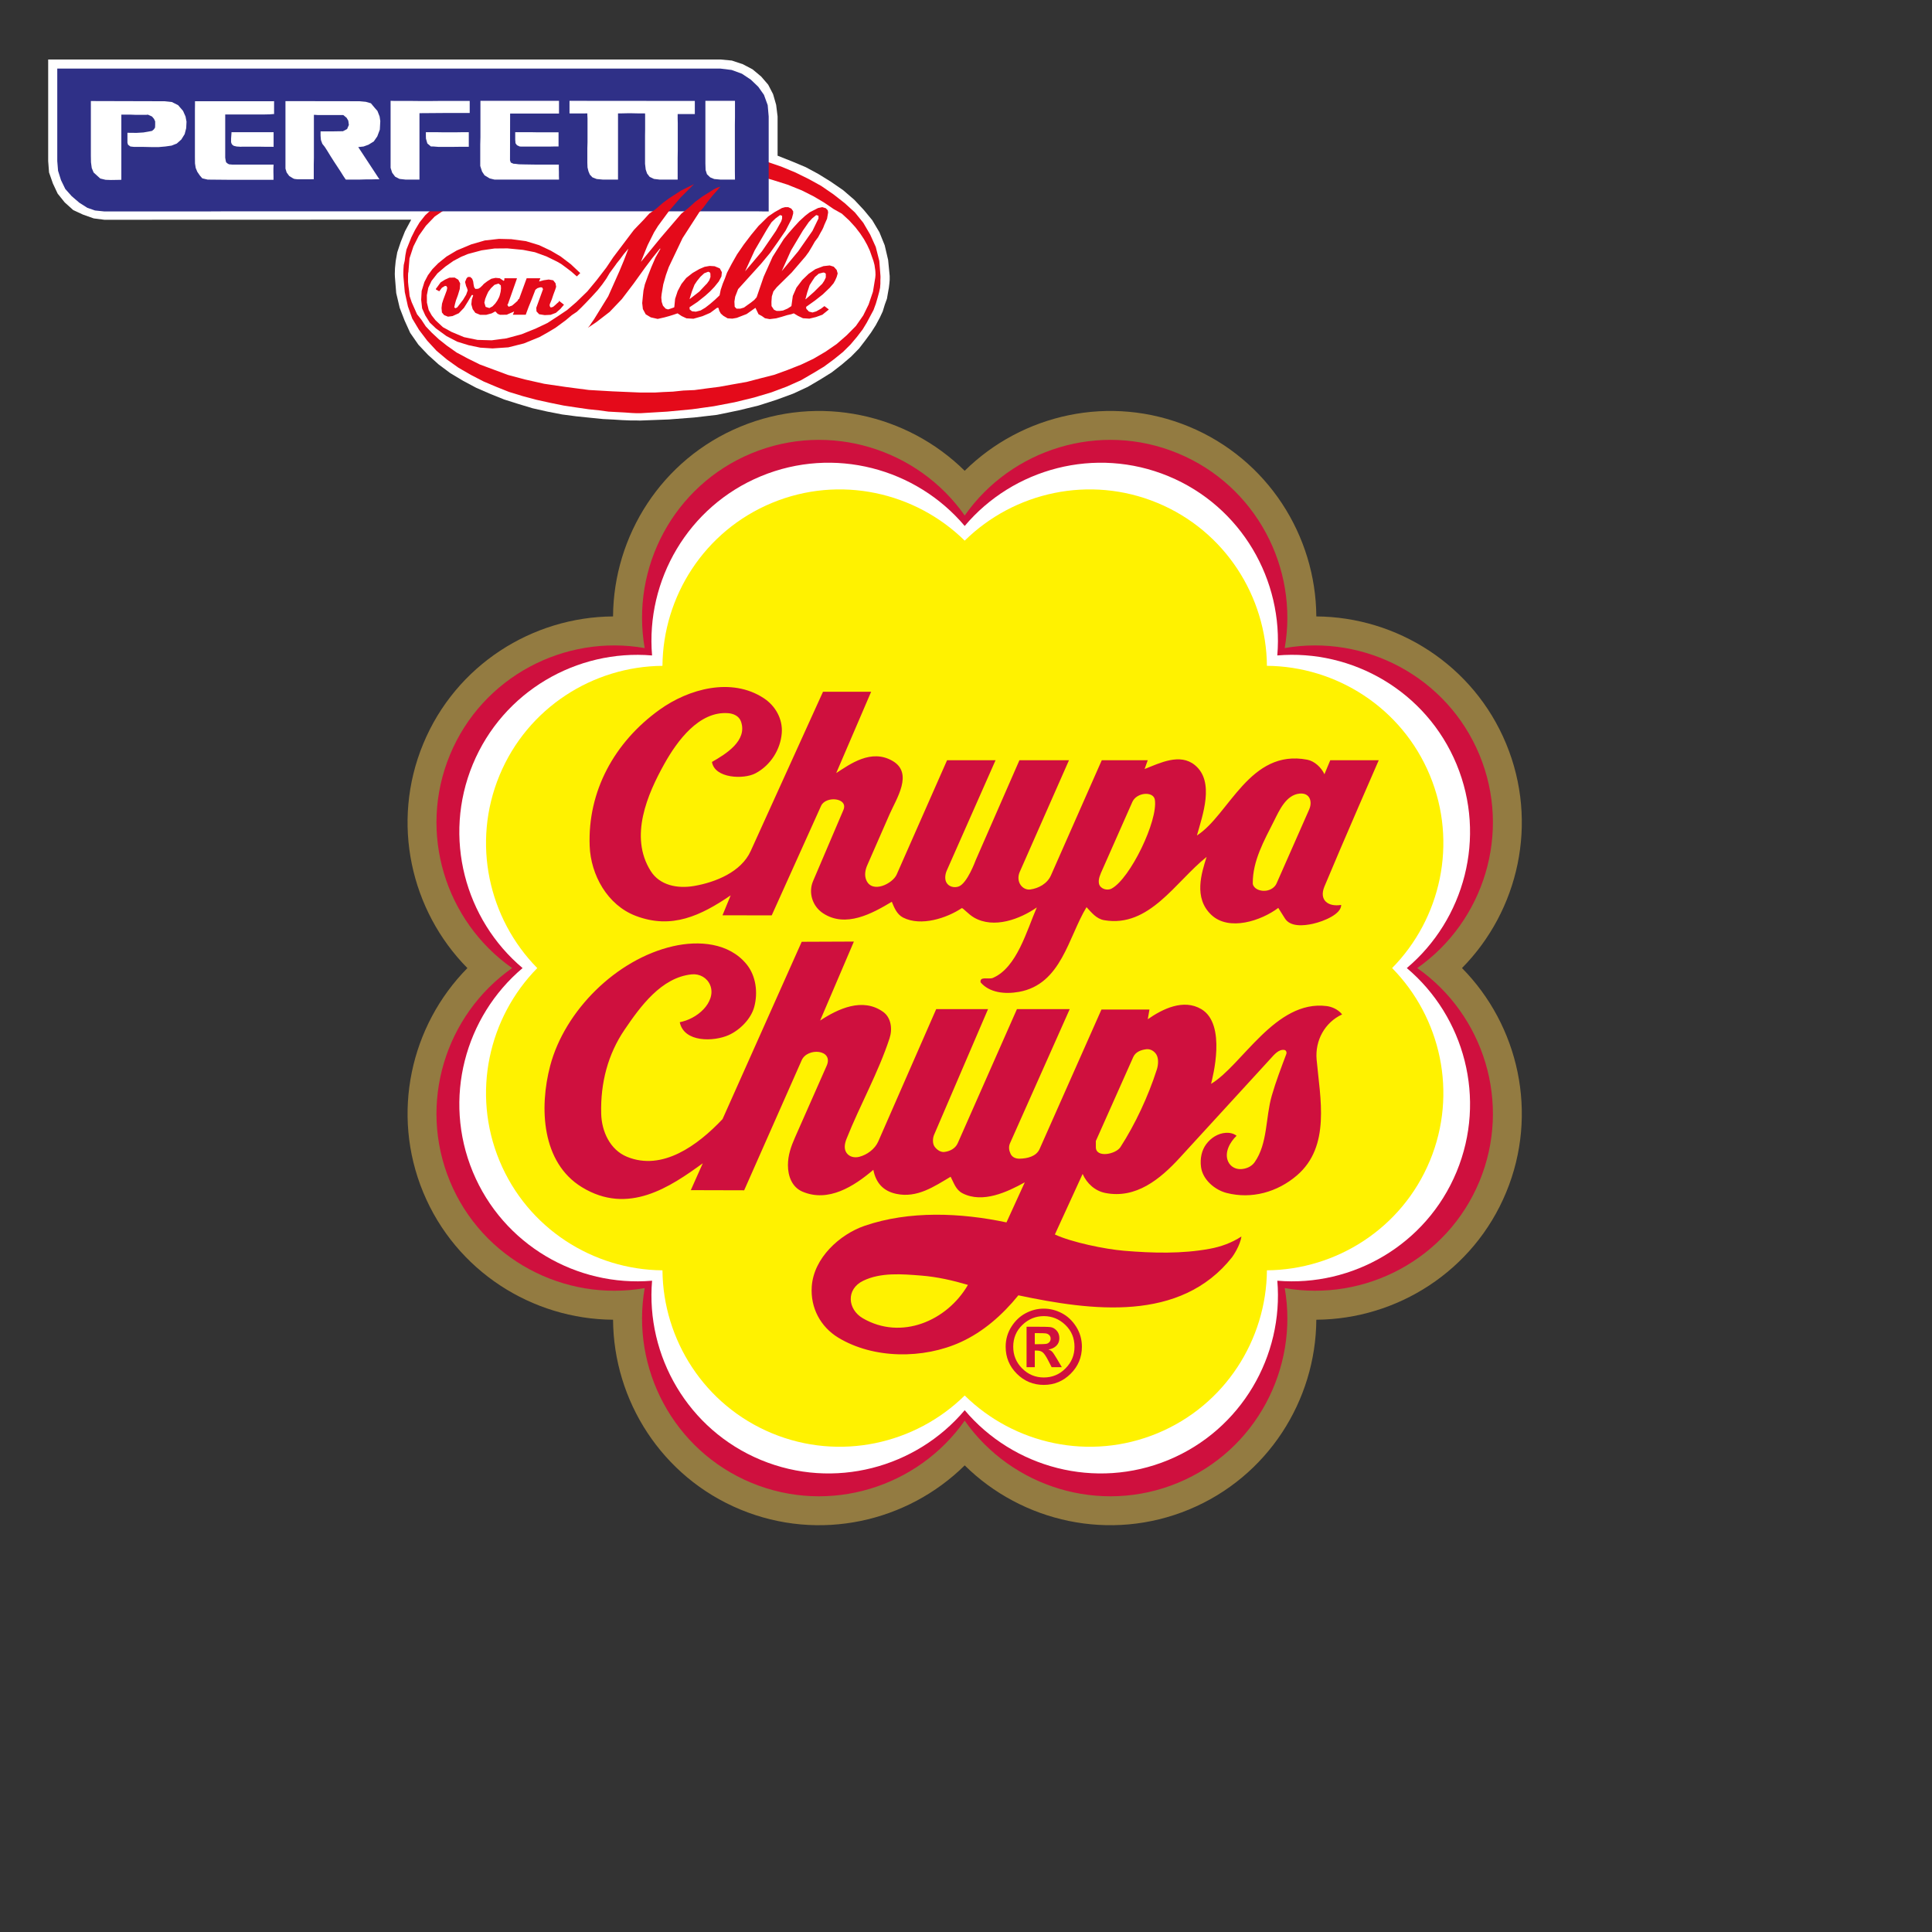<?xml version="1.0" encoding="UTF-8" standalone="no"?>
<svg xmlns="http://www.w3.org/2000/svg" xmlns:xlink="http://www.w3.org/1999/xlink" xmlns:serif="http://www.serif.com/" width="100%" height="100%" viewBox="0 0 500 500" version="1.1" xml:space="preserve" style="fill-rule:evenodd;clip-rule:evenodd;stroke-linejoin:round;stroke-miterlimit:2;">
    <rect x="0" y="0" width="500" height="500" fill="#333333" stroke="none"/>
    <g transform="matrix(0.809,0,0,0.809,47.853,56.753)">
        <g id="g12" transform="matrix(0.112,0,0,-0.112,71.228,417.765)">
            <path id="path14" d="M2950.87,1591.34C3124.79,1741.74 3192.33,1992.57 3099.69,2216.15C3007.06,2439.69 2782.01,2569.33 2552.7,2552.68C2569.34,2782.02 2439.67,3007.1 2216.08,3099.71C1992.55,3192.34 1741.71,3124.84 1591.31,2950.94C1440.92,3124.84 1190.13,3192.34 966.52,3099.71C742.941,3007.1 613.305,2782.02 629.949,2552.71C400.625,2569.33 175.539,2439.69 82.934,2216.11C-9.656,1992.53 57.797,1741.74 231.719,1591.34C57.797,1440.9 -9.699,1190.08 82.934,966.488C175.5,743 400.457,613.359 629.746,629.93C613.141,400.539 742.777,175.371 966.484,82.691C1190.13,-9.941 1441,57.59 1591.48,231.59C1741.88,57.801 1992.63,-9.621 2216.12,82.93C2439.67,175.57 2569.3,400.621 2552.7,629.93C2782.01,613.32 3007.09,742.961 3099.73,966.531C3192.33,1190.12 3124.79,1440.9 2950.87,1591.34" style="fill:rgb(207,16,62);"></path>
            <path id="path16" d="M2854.11,1591.34C3018.43,1729.96 3082.73,1964.54 2996.25,2173.3C2909.78,2382.05 2698.42,2502.48 2484.21,2484.29C2502.42,2698.47 2381.99,2909.79 2173.24,2996.27C1964.47,3082.73 1729.89,3018.43 1591.31,2854.11C1452.7,3018.47 1218.15,3082.77 1009.38,2996.27C800.613,2909.79 680.188,2698.44 698.387,2484.24C484.188,2502.44 272.852,2382.01 186.336,2173.3C99.875,1964.5 164.164,1729.88 328.539,1591.34C164.207,1452.72 99.875,1218.14 186.336,1009.33C272.852,800.621 484.23,680.172 698.387,698.359C680.188,484.148 800.613,272.809 1009.38,186.328C1218.15,99.871 1452.74,164.16 1591.31,328.52C1729.89,164.199 1964.47,99.871 2173.27,186.328C2381.99,272.852 2502.46,484.191 2484.25,698.359C2698.46,680.211 2909.78,800.66 2996.25,1009.38C3082.73,1218.14 3018.48,1452.72 2854.11,1591.34" style="fill:white;"></path>
            <path id="path18" d="M2812.13,1591.34C2950.79,1732.24 3000.23,1948.14 2920.02,2141.75C2839.83,2335.35 2652.25,2453.09 2454.53,2454.63C2452.99,2652.26 2335.25,2839.85 2141.67,2920.03C1948.06,3000.24 1732.2,2950.82 1591.31,2812.16C1450.47,2950.82 1234.56,3000.24 1040.93,2920.03C847.246,2839.81 729.543,2652.26 728.043,2454.59C530.371,2453.05 342.789,2335.35 262.613,2141.75C182.402,1948.09 231.801,1732.19 370.48,1591.3C231.832,1450.41 182.402,1234.5 262.566,1040.94C342.789,847.34 530.414,729.602 728.078,728.039C729.617,530.379 847.367,342.781 1040.97,262.57C1234.56,182.398 1450.47,231.801 1591.35,370.488C1732.2,231.828 1948.06,182.398 2141.67,262.57C2335.29,342.781 2453.03,530.379 2454.56,728.078C2652.25,729.641 2839.79,847.34 2920.02,1040.94C3000.23,1234.54 2950.79,1450.45 2812.13,1591.34" style="fill:rgb(255,242,0);"></path>
            <path id="path20" d="M1791.5,517.059L1801.02,517.059C1812.12,517.059 1819.65,517.34 1823.38,517.871C1827.17,518.398 1830.33,520.02 1832.93,522.73C1835.53,525.512 1836.82,528.922 1836.82,532.969C1836.82,537.051 1835.4,540.5 1832.64,543.168C1829.85,545.852 1826.52,547.43 1822.56,547.922C1818.64,548.41 1811.44,548.602 1801.02,548.602L1791.5,548.602L1791.5,517.059ZM1768.03,451.43L1768.03,566.941L1791.5,566.941C1815.06,566.941 1830.09,566.609 1836.37,565.84C1842.71,565.031 1848.52,561.809 1853.81,556.09C1859.08,550.371 1861.72,543.051 1861.72,534.148C1861.72,525.512 1858.87,518.32 1853.16,512.641C1847.38,506.898 1839.88,503.332 1830.57,501.961C1834.63,500.57 1838.08,498.512 1840.89,495.77C1843.65,493.02 1848.4,486 1855.03,474.75L1868.71,451.43L1839.68,451.43L1830.04,470.148C1824.27,481.48 1819.24,489.039 1815.03,492.969C1810.79,496.859 1804.99,498.871 1797.63,498.871L1791.5,498.871L1791.5,451.43L1768.03,451.43ZM1817.38,597.23C1793.93,597.23 1773.54,588.871 1756.09,572.129C1738.67,555.441 1729.93,534.559 1729.93,509.699C1729.93,485.469 1738.47,464.711 1755.6,447.648C1772.69,430.512 1793.29,421.988 1817.38,421.988C1841.42,421.988 1862.04,430.551 1879.15,447.82C1896.36,464.949 1904.94,485.629 1904.94,509.699C1904.94,534.559 1896.21,555.441 1878.79,572.129C1861.31,588.871 1840.85,597.23 1817.38,597.23ZM1817.26,618.602C1834.84,618.602 1851.9,614.371 1868.31,605.879C1884.79,597.469 1898.47,584.59 1909.56,567.34C1920.58,550.039 1926.09,530.789 1926.09,509.699C1926.09,479.73 1915.43,454.109 1894.13,432.781C1872.77,411.469 1847.14,400.781 1817.26,400.781C1787.19,400.781 1761.52,411.43 1740.25,432.609C1718.96,453.859 1708.32,479.57 1708.32,509.699C1708.32,530.699 1713.85,549.852 1724.74,567.012C1735.69,584.23 1749.42,597.102 1765.76,605.691C1782.16,614.301 1799.29,618.602 1817.26,618.602ZM2669.38,1459.02C2619.91,1436.16 2591.61,1384.46 2596.51,1329.79C2606.47,1219.64 2637.16,1082.24 2540.15,999.07C2484.49,951.352 2410.84,930.621 2339.19,949.078C2305.59,957.762 2271.12,986.969 2266.32,1023.04C2263.12,1047.06 2268.02,1070.83 2281.18,1088.38C2294.83,1106.57 2314.5,1119.12 2336.67,1120.74C2345.31,1121.35 2358.51,1120.13 2367.86,1112.3C2349.18,1094.63 2331.95,1064.37 2343.93,1038.43C2350.64,1024.01 2365.22,1016.33 2380.65,1017.13C2395.55,1017.91 2410.6,1024.21 2419.47,1036.85C2457.16,1090.53 2450.39,1164.33 2468.34,1226.61C2480.15,1267.57 2495.22,1306.64 2509.88,1345.75C2511.76,1350.82 2509.35,1356.55 2504.49,1357.45C2488.33,1360.41 2474.36,1342.95 2465.7,1333.48L2205.68,1049.6C2149.8,988.59 2080.4,931.441 1992.51,949.078C1963.9,954.828 1940.36,975.68 1928.14,1003.33L1848.88,830.422C1896.45,808.18 1992.02,788.441 2046.36,783.941C2128.35,777.059 2211.94,774.871 2291.3,789.578C2323.36,795.469 2354.05,806.559 2381.71,824.672C2378.05,798.59 2357.9,769.199 2355.1,765.609C2207.28,578.551 1953.68,612.488 1744.67,656.648C1698.4,599.699 1643.95,552.281 1580.39,523.18C1473.29,474.18 1330.7,474.621 1229.97,535.891C1179.61,566.609 1150.36,620.789 1154.47,681.629C1159.95,763.379 1234.4,830.59 1304.95,855C1432.84,899.148 1580.47,892.531 1710.63,864.91L1762.92,979.359C1712.92,951.75 1642.77,918.602 1585.19,948.02C1565.61,958.031 1560.17,978.352 1551.16,995.32C1504.36,967.711 1455.75,933.73 1395.88,946.441C1357.54,954.59 1337.48,978.922 1330.37,1015.11C1275.05,967.789 1201.83,921.172 1127.87,952.801C1097.49,965.84 1086.44,997.941 1086.44,1028.3C1086.44,1056.57 1095.1,1081.39 1106.63,1107.54L1197.04,1312.28C1217.75,1359.23 1142.08,1365.12 1125.76,1328.19L961.449,956.621L809.027,957.02L843.176,1033.75C750.328,966.371 630.355,884.379 497.801,965.602C383.199,1035.75 375.598,1191.78 407.363,1312.28C449,1469.95 596.484,1616.52 757.813,1653.65C832.09,1670.74 918.113,1663.76 968.395,1602.11C995.238,1569.07 1001.25,1521.37 990.164,1480.29C981.031,1446.39 949.676,1414.54 917.301,1399.97C874.816,1380.93 789.492,1378.23 777.473,1436.73C800.859,1441.31 826.445,1453.65 845.535,1473.93C862.105,1491.42 874.777,1517.58 864.129,1543.04C855.605,1563.44 834.328,1575.71 811.5,1573.39C724.82,1564.53 664.922,1481.75 619.563,1414.91C572.805,1346 550.719,1264.35 553.07,1175.07C554.406,1124.98 578.086,1072.24 626.988,1052.23C727.637,1011.06 828.438,1084.47 899.676,1159.97L1125.76,1666.44L1274.81,1667.05L1178.39,1441.47C1230.01,1475.27 1299.42,1508.07 1358.11,1466.44C1381.38,1450 1385.32,1417.22 1376.75,1390.94C1344.34,1292.02 1292.36,1200.42 1253.89,1103.81C1248.36,1089.88 1245.82,1075.02 1253.89,1063.44C1261.77,1052.15 1276.19,1048.75 1290.03,1052.23C1312.34,1057.86 1334.96,1074.49 1344.3,1095.84L1509.92,1474.09L1658,1474.09L1503.83,1114.98C1499.82,1105.55 1499.12,1090.57 1504.89,1081.99C1511.3,1072.49 1522.43,1065.06 1532.55,1066.08C1548.46,1067.7 1564.52,1075.63 1571.38,1091.06L1740.53,1474.09L1891.3,1474.09L1720.75,1091.06C1716.25,1080.86 1717.71,1070.66 1722.37,1060.75C1727.25,1050.44 1737.78,1046.65 1748.44,1046.91C1769.69,1047.39 1795.73,1053 1805.27,1074.62L1981.91,1472.87L2119.02,1472.87C2119.02,1472.87 2115.68,1452.76 2114.22,1445.22C2156.23,1474.46 2216.08,1504.47 2267.41,1473.93C2340.08,1430.54 2299.14,1277.95 2294.99,1260.66C2383.45,1313.13 2478.82,1501.26 2625.04,1482.83C2636.84,1481.3 2655.78,1475.67 2669.38,1459.02ZM2036.08,1079.89C2022.72,1059.33 1965.91,1048.22 1965.91,1079.89L1965.91,1097.42L2072.75,1337.25C2079.32,1352.03 2095.18,1357.81 2110.53,1359.59C2122.75,1360.97 2133.96,1352.97 2139.24,1343.64C2145.62,1332.23 2144.16,1314.3 2140.29,1302.16C2115.56,1224.87 2077.98,1144.66 2036.08,1079.89ZM1300.15,591.219C1256.81,616.57 1251.7,674.07 1301.24,698.121C1351.73,722.602 1411.96,717.371 1467.12,713.02C1513.01,709.371 1557.53,699.172 1600.57,686.41C1540.87,583.301 1409.72,527.262 1300.15,591.219ZM2618.85,1824.34C2602.86,1785.92 2628.65,1765.57 2666.71,1771.71C2666.87,1745.47 2617.64,1725.08 2586.4,1717.98C2559.06,1711.77 2521.37,1708.75 2506.11,1732.88L2486.99,1763.18C2438.09,1726.46 2346.55,1695.88 2296.11,1743C2244.01,1791.65 2268.02,1863.34 2282.28,1908.86C2193.45,1838.15 2118.87,1705.92 1989.81,1728.09C1967.32,1731.99 1953.68,1749.9 1939.29,1765.29C1887.18,1679.72 1867.57,1544.95 1746.25,1523.36C1706.41,1516.24 1662.27,1520.7 1636.73,1550.52C1633.58,1568.92 1660.03,1558.19 1671.8,1563.24C1740.49,1592.68 1768.48,1698.57 1797.3,1764.56C1750,1731.62 1675.11,1702.74 1618.16,1735.52C1600.94,1745.43 1585.75,1764.44 1582.71,1762.42C1540.55,1734.3 1466.87,1709.49 1415.53,1735.52C1397.75,1744.58 1390.04,1763.71 1383.13,1780.73C1327.28,1747.25 1251.66,1705.35 1186.88,1747.79C1155.97,1768.06 1144.32,1807.25 1158.21,1839.74L1244.87,2042.89C1259.83,2077.94 1194.35,2084.11 1181.07,2054.58L1040.16,1741.95L899.516,1742.03L922.906,1799.05C837.133,1740.72 754.438,1701.44 652.004,1740.35C570.453,1771.26 523.266,1857.69 520.133,1940.26C514.238,2095.45 589.746,2236 720.043,2329.5C802.406,2388.6 925.141,2423.08 1017.82,2361.95C1051.68,2339.61 1071.74,2301.8 1068.86,2263.05C1065.36,2216.15 1037.36,2170.79 993.902,2147.67C960.102,2129.64 876.93,2132.89 869.453,2180.08C909.055,2202.67 971.355,2240.72 952.391,2295.46C946.742,2311.88 930.02,2318.29 915.715,2319.39C832.461,2325.81 769.867,2239.66 733.848,2175.28C685.184,2088.34 632.352,1966.83 694.527,1868.49C720.164,1827.96 770.027,1817.44 818.93,1825.93C880.059,1836.52 952.957,1865.97 980.016,1925.51L1186.59,2380.51L1324.08,2380.51L1224.33,2148.32C1263.64,2173.7 1324.36,2218.87 1385.77,2182.73C1445.11,2147.8 1396.41,2075.5 1376.75,2030.67L1312.95,1884.94C1307.34,1872.19 1304.26,1856.38 1310.28,1842.42C1327.2,1803.15 1385.56,1832.63 1396.94,1858.38L1540.96,2184.96L1679.44,2184.96L1539.98,1869.55C1535.83,1860.12 1533.56,1846.12 1538.93,1836.04C1545.75,1823.25 1561.74,1820 1574.01,1824.34C1598.59,1833.03 1622.09,1897.94 1622.9,1899.84L1747.63,2184.96L1889.17,2184.96L1748.44,1865.81C1743.37,1854.4 1743.17,1839.65 1751.06,1828.61C1757.54,1819.44 1768.19,1814.36 1778.71,1815.82C1802.35,1819.15 1827.13,1832.23 1837.71,1856.22L1982.8,2184.96L2114.14,2184.96L2105.21,2159.86C2149.23,2177.24 2206.12,2205.95 2248.78,2171.07C2306.2,2124.03 2270.64,2028.06 2254.66,1970.11C2346.55,2028.63 2405.18,2218.3 2569.92,2186.46C2590.02,2182.61 2609.83,2164.69 2618.85,2145L2635.47,2184.96L2773.92,2184.96C2773.92,2184.96 2668.65,1944.04 2618.85,1824.34ZM2482.19,1833.37C2474.16,1815.09 2449.3,1806.4 2427.97,1815.82C2421.62,1818.62 2414.17,1825.89 2414.12,1833.37C2413.68,1897.73 2446.69,1955.78 2474.76,2011.49C2489.91,2041.67 2509.07,2085.73 2547.61,2089.68C2577.2,2092.72 2585.1,2066.8 2575.29,2044.48L2482.19,1833.37ZM2011.1,1818.5C1997.78,1811.3 1978.16,1817.92 1974.91,1832.31C1971.99,1845.22 1978.98,1859.76 1984.5,1872.19L2070.12,2065.75C2082.5,2093.78 2130.51,2097.11 2134.45,2072.13C2143.88,2012.55 2064.13,1847.17 2011.1,1818.5" style="fill:rgb(207,16,62);"></path>
            <path id="path22" d="M3061.6,982.281C2969.16,759.199 2734.12,637.191 2505.38,677.301C2545.46,448.551 2423.47,213.418 2200.37,121.031C1977.18,28.641 1724.7,108.602 1591.31,298.68C1457.94,108.602 1205.44,28.641 982.324,121.031C759.191,213.418 637.23,448.512 677.309,677.25C448.512,637.141 213.438,759.16 121.035,982.238C28.602,1205.43 108.52,1457.93 298.68,1591.34C108.563,1724.72 28.602,1977.17 121.035,2200.31C213.438,2423.44 448.551,2545.45 677.309,2505.32C637.148,2734.1 759.191,2969.18 982.324,3061.57C1205.44,3154.04 1457.98,3074.07 1591.35,2883.96C1724.74,3074.07 1977.18,3154.04 2200.32,3061.57C2423.51,2969.18 2545.46,2734.1 2505.34,2505.32C2734.08,2545.45 2969.2,2423.44 3061.6,2200.34C3153.99,1977.21 3074.03,1724.72 2883.95,1591.34C3074.03,1457.89 3153.99,1205.43 3061.6,982.281ZM3137.87,2231.95C3044.51,2457.35 2825.87,2594.26 2595.66,2595.72C2594.24,2825.88 2457.33,3044.47 2231.94,3137.88C2006.47,3231.21 1755.11,3173.45 1591.31,3011.73C1427.52,3173.45 1176.16,3231.21 950.727,3137.84C725.27,3044.47 588.363,2825.88 586.902,2595.72C356.723,2594.22 138.137,2457.31 44.766,2231.91C-48.617,2006.5 9.176,1755.14 170.91,1591.3C9.176,1427.5 -48.574,1176.11 44.766,950.699C138.137,725.281 356.723,588.43 586.945,586.941C588.363,356.738 725.27,138.121 950.727,44.762C1176.16,-48.609 1427.56,9.172 1591.35,170.91C1755.11,9.172 2006.47,-48.57 2231.94,44.801C2457.33,138.168 2594.2,356.738 2595.66,586.941C2825.87,588.391 3044.51,725.281 3137.87,950.699C3231.24,1176.15 3173.45,1427.5 3011.72,1591.38C3173.45,1755.18 3231.24,2006.54 3137.87,2231.95" style="fill:rgb(147,123,65);"></path>
        </g>
        <g transform="matrix(0.218,0,0,0.218,-34.308,-39.286)">
            <g id="path3571" transform="matrix(1.237,0,0,1.237,-59.181,-70.188)">
                <path d="M715.56,441.151L714.045,441.151L709.747,441.032L702.908,441.032L693.961,440.668L683.156,439.984L671.256,439.4L656.176,437.884L639.295,436.151L622.585,433.952L605.157,430.566L587.581,426.611L570.268,421.391L553.683,416.148L537.281,409.537L520.651,402.321L505.172,394.069L489.865,384.894L476.129,374.669L463.375,363.169L452.068,351.189L442.299,337.135L435.666,322.465L429.875,307.488L425.738,289.935L424.199,270.866L424.062,267.275L424.281,260.539L425.111,252.036L426.98,241.584L431.061,229.377L436.167,216.588L443.508,202.875L79.563,202.994L66.9,201.365L54.111,196.839L42.587,191.494L32.511,182.432L24.111,171.968L18.435,159.875L13.898,146.858L12.872,133.374L12.872,12.849L810.428,12.849L823.878,14.115L836.917,18.434L848.532,24.578L858.676,33.069L866.997,42.724L872.822,53.997L876.457,66.649L878.156,80.498L878.156,126.98L894.9,133.602L911.53,140.577L926.416,148.602L941.268,157.778L955.948,167.899L969.17,179.286L980.58,191.494L990.451,203.462L998.942,217.766L1005.21,233.222L1009.29,250.639L1011.13,269.605L1011.13,274.484L1010.77,278.553L1010.18,283.546L1009.14,289.347L1007.88,296.676L1005.34,303.652L1002.89,311.676L999.533,318.88L994.609,328.055L989.047,336.775L982.208,346.087L974.901,355.605L965.476,365.248L954.43,374.674L942.325,384.089L928.283,392.809L913.83,401.289L896.527,409.302L876.9,416.517L855.528,423.367L832.139,429.055L806.231,434.412L779.251,437.546L749.057,439.883L715.557,441.148L715.56,441.151Z" style="fill:white;"></path>
            </g>
            <g id="path3575" transform="matrix(1.237,0,0,1.237,-59.181,-70.188)">
                <path d="M715.353,432.446L710.589,432.446L705.083,432.209L697.344,431.644L688.487,431.17L677.557,430.577L666.489,429.072L654.099,427.784L638.985,425.596L624.338,423.373L608.37,420.124L592.013,416.523L575.987,412.237L559.585,407.222L545.052,401.42L529.391,394.798L514.528,387.115L499.619,378.521L486.044,368.878L473.574,358.415L462.541,346.435L452.784,333.544L444.76,320.174L439.63,305.767L435.915,288.794L434.319,270.762L434.319,270.434L434.2,268.439L434.2,265.658L434.319,261.6L434.656,256.711L435.83,251.478L436.632,244.97L437.898,238.348L441.055,230.437L443.722,223.815L448.134,214.981L453.331,206.262L460.124,197.668L467.784,190.578L476.822,181.402L487.742,172.455L499.619,164.077L513.696,155.939L528.901,147.914L546.455,140.483L564.122,133.621L585.88,127.113L609.087,121.528L635.144,117.116L662.682,113.526L692.568,110.95L706.747,110.257L735.916,110.139L754.016,111.427L754.499,111.655L762.762,112.578L769.157,113.289L777.729,114.338L798.211,117.233L814.123,120.607L831.323,124.312L848.42,129.213L865.483,134.091L882.478,139.904L899.313,146.88L915.351,154.791L929.883,162.815L944.564,172.914L957.786,183.263L969.891,194.308L979.784,206.516L988.003,220.569L994.614,235.204L998.819,251.823L1000.22,269.958L1000.22,271.946L1000.1,274.841L1000.1,278.796L999.739,283.686L998.587,288.917L996.843,295.312L994.769,302.413L991.965,310.072L988.465,316.581L983.941,325.072L979.062,333.097L972.211,342.045L964.541,351.106L955.719,359.826L945.129,368.408L933.173,377.243L920.042,385.153L906.056,393.291L889.187,400.837L870.859,407.71L850.159,413.876L827.272,419.45L802.413,424.203L776.607,427.793L746.983,430.586L715.353,432.466L715.353,432.446ZM725.429,407.906L714.407,407.906L682.207,406.527L654.213,404.908L626.549,401.284L601.314,397.568L578.996,392.564L558.445,387.104L541.576,380.835L524.968,374.669L510.447,367.466L497.43,360.501L486.044,352.477L476.356,344.806L467.863,336.896L460.808,329.464L455.588,321.554L450.436,315.045L447.073,307.499L444.076,300.763L441.625,293.423L441.059,287.724L440.266,281.808L439.774,276.701L439.774,268.791L439.892,266.329L440.266,264.494L440.266,263.911L441.52,248.683L446.148,234.617L452.542,221.942L461.045,209.974L471.52,199.055L483.705,190.792L496.266,181.73L510.456,174.184L525.309,167.311L541.231,160.688L556.003,155.81L571.813,151.16L588.181,146.977L605.05,144.196L621.315,141.506L636.783,139.066L650.962,137.334L664.788,135.931L676.768,134.997L686.753,134.55L696.863,133.985L704.648,133.611L710.256,133.611L714.063,133.383L715.362,133.383L747.79,135.001L777.414,137.338L803.481,140.814L828.775,144.884L851.685,149.899L871.769,155.587L890.153,161.4L906.863,168.136L920.507,174.998L932.954,182.316L944.568,190.226L954.439,195.789L963.137,203.813L970.34,211.723L976.164,219.28L980.701,226.131L984.428,232.866L987.563,239.626L989.774,245.906L991.86,251.81L993.148,256.701L993.832,261.59L993.977,262.283L994.178,264.608L994.315,268.21L994.032,271.572L991.286,288.316L986.122,303.544L979.784,316.447L971.053,328.985L960.134,340.03L948.269,350.379L934.91,359.555L920.594,367.944L906.175,374.783L890.275,381.063L874.34,386.876L857.96,391.048L841.456,395.368L824.963,398.264L808.88,401.17L794.279,403.028L779.598,405.011L766.353,405.577L753.952,406.864L742.633,407.348L733.253,407.904L725.434,407.904L725.429,407.906Z" style="fill:rgb(228,10,26);"></path>
            </g>
            <g id="path3579" transform="matrix(1.237,0,0,1.237,-59.181,-70.188)">
                <path d="M867.6,193.12L862.585,193.12L855.37,193.002L219.76,193.002L197.169,193.12L79.562,193.12L68.392,191.97L59.353,188.824L49.824,182.771L40.762,174.997L33.194,166.506L28.065,155.929L24.6,144.883L23.654,133.383L23.654,23.652L810.427,23.652L823.672,25.282L835.777,29.705L846.434,36.783L855.29,45.275L862.003,54.815L866.426,67.011L867.6,80.506L867.6,193.12Z" style="fill:rgb(47,48,135);"></path>
            </g>
            <g id="path3583" transform="matrix(1.237,0,0,1.237,-59.181,-70.188)">
                <path d="M419.077,61.904L419.077,141.406L420.947,147.195L424.455,151.861L429.638,154.532L436.868,155.335L453.325,155.335L453.325,76.545L483.851,76.317L512.916,76.317L512.916,62.034L475.551,62.034L464.973,62.143L455.355,62.143L445.239,62.034L424.455,62.034L420.466,61.906L419.077,61.906L419.077,61.904ZM525.65,61.904L525.65,105.021L525.423,113.516L525.423,139.18L527.595,145.823L530.533,150.24L536.696,153.963L542.377,155.334L618.851,155.334L618.851,153.963L618.742,150.81L618.742,146.643L618.651,142.439L618.651,137.56L592.489,137.56L584.919,137.451L577.262,137.323L571.348,137.177L566.914,136.621L564.795,136.511L561.66,135.104L560.734,132.433L560.734,129.405L560.862,76.991L618.85,76.991L618.85,61.889L525.651,61.889L525.65,61.904ZM631.315,61.904L631.315,76.775L632.686,76.884L648.733,76.884L650.959,76.775L652.473,76.775L652.473,78.752L652.683,82.705L652.683,110.952L652.473,117.916L652.473,135.476L652.683,140.944L653.823,145.592L655.443,149.421L658.524,152.68L663.511,154.639L670.92,155.332L688.855,155.332L688.855,76.774L693.467,76.774L699.398,76.646L705.809,76.646L711.936,76.774L720.916,76.774L721.025,78.751L721.025,95.598L720.916,103.381L720.916,136.525L721.718,143.382L723.338,148.137L726.401,152.091L731.513,154.531L738.334,155.333L759.617,155.333L759.617,129.313L759.744,120.942L759.744,88.28L759.617,83.275L759.617,77.594L779.973,77.594L779.973,62.028L631.316,61.901L631.315,61.904ZM792.511,61.904L792.511,136.189L792.757,143.953L794.342,148.94L798.206,152.68L802.98,154.639L810.424,155.332L827.61,155.332L827.482,145.359L827.482,90.273L827.61,81.315L827.61,61.902L792.507,61.902L792.511,61.904ZM63.506,62.15L63.506,126.978L63.652,134.796L64.564,141.617L66.772,146.889L71.456,151.163L74.68,154.067L80.949,155.58L87.218,155.808L94.341,155.699L99.667,155.571L99.667,78.277L110.495,78.277L116.033,78.486L129.658,78.486L131.083,78.277L136.052,80.485L138.42,83.281L139.792,86.291L139.792,90.245L139.664,93.629L138.151,95.837L136.049,97.565L131.863,98.386L125.826,99.418L117.705,99.901L106.895,99.792L106.895,111.528L107.588,113.951L110.366,116.052L114.569,116.517L125.023,116.517L134.89,116.745L144.079,116.745L151.952,116.052L159.289,115.002L165.452,112.562L170.812,107.789L174.766,101.413L176.6,94.324L176.974,86.631L175.817,80.486L172.878,73.843L166.983,67.004L159.538,63.282L150.829,62.357L140.731,62.357L63.509,62.147L63.506,62.15ZM280.856,62.242L279.609,62.369L187.034,62.369L187.034,66.661L186.943,73.411L186.943,128.034L187.034,136.172L187.873,141.516L189.761,146.057L192.771,150.456L195.691,153.839L202.085,155.336L228.212,155.582L280.18,155.582L280.18,151.058L280.071,146.641L280.071,142.224L280.281,137.558L231.465,137.558L228.918,137.33L227.404,137.203L226.229,136.528L225.572,136.172L223.952,134.783L223.45,132.788L222.885,129.423L222.885,78.06L269.618,78.06L275.655,77.932L279.609,77.595L280.855,77.595L280.855,62.243L280.856,62.242ZM294.355,62.242L294.355,142.314L295.762,146.873L298.808,151.041L303.278,153.819L304.916,154.531L308.995,154.996L322.815,154.996L326.662,154.886L327.927,154.886L327.927,137.45L328.091,129.418L328.091,78.518L329.373,78.518L332.615,78.746L362.944,78.746L366.881,81.987L368.875,85.389L369.586,90.483L367.467,95.362L362.588,97.927L348.678,98.155L335.997,98.155L335.997,103.373L336.426,108.378L338.064,112.812L338.666,113.615L340.981,116.517L343.973,121.166L347.589,127.079L351.81,133.739L356.084,140.24L359.807,145.922L362.941,150.926L365.042,154.06L365.954,155.325L382.25,155.325L389.196,155.115L395.394,155.115L400.577,154.987L405.812,154.987L380.701,116.768L386.987,116.075L392.811,113.956L399.098,110.109L403.283,104.089L406.293,96.057L406.858,85.941L406.056,80.492L403.474,73.866L400.571,70.607L395.726,64.801L389.653,63.055L382.138,62.362L294.353,62.234L294.355,62.242ZM230.312,99.09L230.312,100.248L230.084,103.382L229.856,106.641L229.856,110.933L230.421,112.696L231.26,113.961L232.987,115.261L236.371,116.063L241.358,116.4L242.534,116.291L264.155,116.291L270.53,116.4L279.239,116.4L280.29,116.528L280.29,99.092L230.316,99.092L230.312,99.09ZM460.93,99.09L460.93,103.738L461.039,106.766L462.659,112.447L466.952,116.062L470.104,116.062L475.786,116.527L492.33,116.527L502.179,116.4L511.832,116.4L511.832,99.089L505.332,99.089L497.424,99.216L480.327,99.216L472.776,99.089L460.932,99.089L460.93,99.09ZM566.915,99.086L566.915,108.048L567.27,112.216L568.998,114.548L572.257,116.062L574.894,116.19L606.88,116.19L612.222,116.062L618.313,116.062L618.313,99.214L592.133,99.214L584.92,99.086L566.915,99.086Z" style="fill:white;"></path>
            </g>
            <g id="path3623" transform="matrix(1.237,0,0,1.237,-59.181,-70.188)">
                <path d="M940.114,283.547L931.862,291.446L922.573,298.775L911.983,306.321L912.211,308.532L915.346,311.906L919.541,312.966L923.963,311.678L929.559,308.532L933.72,305.397L938.951,309.353L938.623,309.709L931.306,315.636L923.6,318.417L915.827,320.286L908.27,319.803L902.377,317.022L897.362,314.002L894.353,315.038L889.588,316.099L883.149,318.07L876.457,319.917L868.775,320.852L863.213,319.803L859.451,317.148L855.53,315.038L852.031,307.721L851.794,307.493L841.457,314.81L829.727,319.359L824.473,320.282L818.899,319.917L813.805,316.92L810.784,314.23L809.04,311.095L807.98,307.493L807.296,307.374L806.236,307.493L798.212,313.42L789.036,317.364L778.311,320.396L770.069,319.912L764.393,317.257L759.503,313.997L754.385,315.741L749.507,317.257L744.07,318.762L735.92,320.619L727.748,318.762L721.718,315.148L718.344,308.891L717.56,301.801L718.271,294.233L719.064,286.903L720.694,279.699L724.285,269.715L728.376,259.251L733.346,247.751L739.136,237.515L738.699,237.059L729.615,248.332L721.031,259.719L707.331,278.777L693.368,297.139L678.961,312.253L663.163,324.438L653.041,331.197L655.104,328.86L657.247,325.611L660.382,321.087L677.217,293.799L690.701,263.549L695.83,251.227L701.142,237.401L700.932,237.52L695.712,243.686L691.061,249.966L687.414,254.491L685.453,257.284L678.956,266.117L674.978,272.854L670.134,279.704L664.777,286.464L657.562,294.362L650.609,301.68L645.127,307.265L640.02,312.143L634.104,316.099L626.764,322.254L614.762,331.087L605.472,336.661L595.715,342.132L577.25,349.678L558.751,354.329L539.944,355.605L525.411,354.681L511.608,351.786L498.112,347.604L485.324,340.958L472.877,331.897L465.547,324.921L460.202,316.441L456.463,308.086L455.357,297.85L455.923,287.386L459.172,276.809L463.366,268.784L468.689,261.581L475.55,254.594L485.467,246.581L497.629,239.366L514.737,232.185L530.877,227.523L547.622,225.654L562.245,226.018L579.593,228.344L595.277,233.108L609.081,239.617L620.718,246.467L632.937,255.768L644.061,266.231L640.016,270.187L633.37,264.362L627.113,259.609L621.402,255.415L616.558,252.634L603.963,246.467L590.262,241.474L576.094,238.693L557.607,236.927L542.367,237.064L527.037,239.252L510.885,243.572L502.746,246.935L493.582,251.801L484.008,258.549L474.638,266.573L467.64,275.521L463.799,283.66L462.09,292.493L462.181,301.327L464.278,310.046L467.857,316.441L472.416,322.254L481.113,330.38L491.234,335.966L506.223,342.246L522.158,345.494L539.016,345.978L556.569,343.652L574.567,338.774L591.55,331.901L605.239,325.393L617.584,317.368L628.492,310.051L639.297,300.761L652.462,287.973L663.359,274.83L674.973,259.728L683.146,247.532L704.746,218.922L707.777,214.967L712.77,209.746L719.051,203.249L726.037,195.567L733.583,190.347L741.721,183.246L749.051,177.786L763.583,168.36L779.016,160.7L763.185,176.509L749.051,193.003L736.227,210.453L731.612,217.885L727.736,225.658L724.168,232.76L721.855,238.333L716.144,252.638L716.381,252.529L739.838,223.919L763.922,195.799L772.266,189.064L780.416,181.734L789.021,175.34L798.539,169.424L799.69,168.603L801.457,167.681L802.004,167.097L806.563,164.886L810.427,163.723L809.231,164.886L806.928,167.679L801.001,174.301L795.29,181.516L789.819,188.948L785.305,193.94L765.439,224.738L749.048,259.149L745.685,268.564L742.539,279.597L740.556,291.349L740.191,295.304L740.684,300.41L742.188,304.947L745.345,308.424L748.217,309.358L751.477,308.333L755.456,306.919L755.675,306.208L756.586,296.804L759.618,287.617L764.132,279.137L769.74,272.047L777.286,266.12L785.31,261.47L791.568,258.802L797.597,257.743L803.468,258.108L809.588,260.661L812.05,265.174L811.558,270.19L808.435,276.117L803.191,282.625L798.073,287.971L792.397,293.077L783.222,300.406L773.67,306.801L773.898,309.354L776.679,311.565L781.216,312.021L786.926,310.527L792.397,307.268L797.959,302.959L803.636,298.081L808.549,293.419L809.351,292.608L809.935,289.826L810.664,286.1L813.081,278.896L815.748,272.387L818.164,265.765L823.67,255.302L830.064,244.028L838.202,232.186L846.899,220.776L855.527,210.313L860.634,205.32L866.994,199.063L874.585,193.934L883.305,189.055L887.123,188.007L890.737,188.007L894.464,189.75L896.652,192.908L896.652,195.563L895.034,201.502L887.705,215.784L878.632,229.04L869.091,242.513L858.651,255.074L831.318,285.279L827.853,294.238L826.93,300.062L827.267,306.206L829.444,308.417L833.992,308.417L838.289,307.141L842.45,304.132L846.427,301.328L850.52,298.079L853.289,294.933L861.678,270.53L872.233,246.935L885.489,225.905L891.052,219.033L897.446,211.715L903.954,204.625L910.93,198.23L916.173,194.162L920.698,191.847L926.169,189.055L931.139,188.007L935.356,189.283L937.681,191.723L938.128,194.287L936.851,201.73L933.603,209.048L932.452,212.08L931.073,214.963L929.192,218.223L926.172,223.808L922.33,228.926L918.865,234.967L915.104,241.247L911.183,246.582L894.895,265.56L877.114,283.091L873.181,287.969L871.324,293.896L870.859,300.404L870.977,305.396L873.872,309.705L876.916,311.096L880.848,311.096L884.598,310.64L890.024,308.326L894.549,305.396L896.213,293.303L900.51,283.547L907.372,274.484L915.032,267.053L923.021,261.582L932.562,257.992L940.005,257.171L944.792,258.664L948.257,262.505L949.442,266.688L948.257,270.872L946.513,274.826L944.564,278.326L940.119,283.547L940.114,283.547ZM608.996,315.747L601.895,316.103L595.284,315.042L592.139,311.68L591.901,307.382L595.868,296.452L599.915,285.282L598.786,283.207L596.552,283.089L593.292,284.126L591.423,285.528L590.62,286.463L589.927,288.423L586.336,297.735L582.735,306.569L579.601,315.038L579.482,315.63L564.117,315.63L565.496,312.256L565.496,311.791L564.573,312.256L556.822,315.63L548.912,315.74L546.096,314.577L543.315,311.671L539.018,313.996L532.601,315.74L525.283,315.74L519.619,313.414L516.438,309.004L514.854,303.305L515.41,297.616L517.041,292.738L515.878,292.027L515.158,292.592L510.758,300.047L506.119,307.478L499.998,313.873L492.498,317.247L487.153,317.94L482.548,316.082L479.96,312.948L479.495,307.704L480.079,302.484L481.595,297.72L485.676,286.777L486.268,283.643L485.466,281.785L483.688,281.438L479.96,283.639L476.814,287.833L472.768,285.622L472.869,284.81L474.636,282.485L478.443,277.242L483.686,273.982L488.815,271.68L495.072,271.543L499.37,274.119L501.615,278.416L501.113,285.152L498.937,292.356L496.589,298.751L495.437,302.934L494.598,306.889L495.909,307.926L497.858,307.114L499.055,305.724L504.97,298.052L508.686,291.897L510.533,286.768L509.73,283.987L508.682,281.662L507.394,276.783L509.252,272.361L510.882,270.845L513.572,270.845L515.874,272.943L517.037,276.088L517.493,279.564L518.223,283.064L519.692,285.036L523.066,284.808L525.403,283.406L527.979,280.967L529.609,279.109L534.02,275.747L538.648,272.943L543.572,271.905L548.542,272.361L553.306,275.496L553.899,274.803L554.1,272.364L568.986,272.364L568.539,273.868L558.429,302.592L558.155,303.047L557.599,303.994L559.093,306.182L563.184,304.803L566.079,302.364L569.545,299.332L570.73,297.234L571.56,296.778L580.484,272.364L596.761,272.364L595.268,275.977L595.268,276.196L600.841,274.691L606.654,273.871L612.012,274.805L614.747,278.305L615.467,282.488L614.316,286.079L612.219,291.664L610.235,297.602L607.808,303.404L607.808,305.375L609.073,307.12L611.854,306.299L614.316,304.225L616.55,302.116L618.636,300.383L618.846,299.096L624.761,303.746L620.361,308.875L615.153,313.4L608.986,315.725L608.996,315.747ZM549.817,280.766L547.138,278.669L542.294,280.174L538.19,284.128L534.93,288.426L533.096,292.381L531.318,296.803L530.303,301.329L531.819,306.321L536.242,307.723L539.946,305.751L543.206,302.388L545.657,298.889L547.035,296.222L547.838,294.706L548.558,292.609L549.595,288.426L550.051,284.356L549.823,280.766L549.817,280.766ZM925.114,204.626L926.664,201.503L926.664,198.231L923.963,197.411L919.187,201.366L915.027,205.914L911.185,211.488L908.165,215.785L894.1,239.368L883.077,263.908L902.603,240.428L919.541,216.138L925.114,204.626ZM798.434,266.689L797.76,265.424L795.901,264.613L791.137,266.459L786.691,270.529L782.634,275.521L779.591,280.081L776.376,288.424L773.778,296.801L774.042,296.92L785.315,288.201L792.838,280.176L794.354,278.672L797.033,274.956L798.548,270.875L798.439,266.692L798.434,266.689ZM882.588,204.626L883.511,201.503L883.511,198.231L881.094,197.411L875.737,201.366L870.973,205.914L867.348,211.488L864.693,215.785L850.946,239.368L839.719,263.908L839.837,263.908L859.591,240.428L876.209,216.138L882.592,204.626L882.588,204.626ZM935.361,267.054L934.073,265.88L932.454,265.561L927.006,266.94L922.459,270.873L919.187,275.774L916.178,280.516L913.397,288.905L911.185,297.145L911.523,297.264L921.53,288.43L929.19,280.771L931.071,279.026L933.396,275.528L935.357,271.458L935.357,267.058L935.361,267.054Z" style="fill:rgb(228,10,26);"></path>
            </g>
        </g>
    </g>
</svg>
